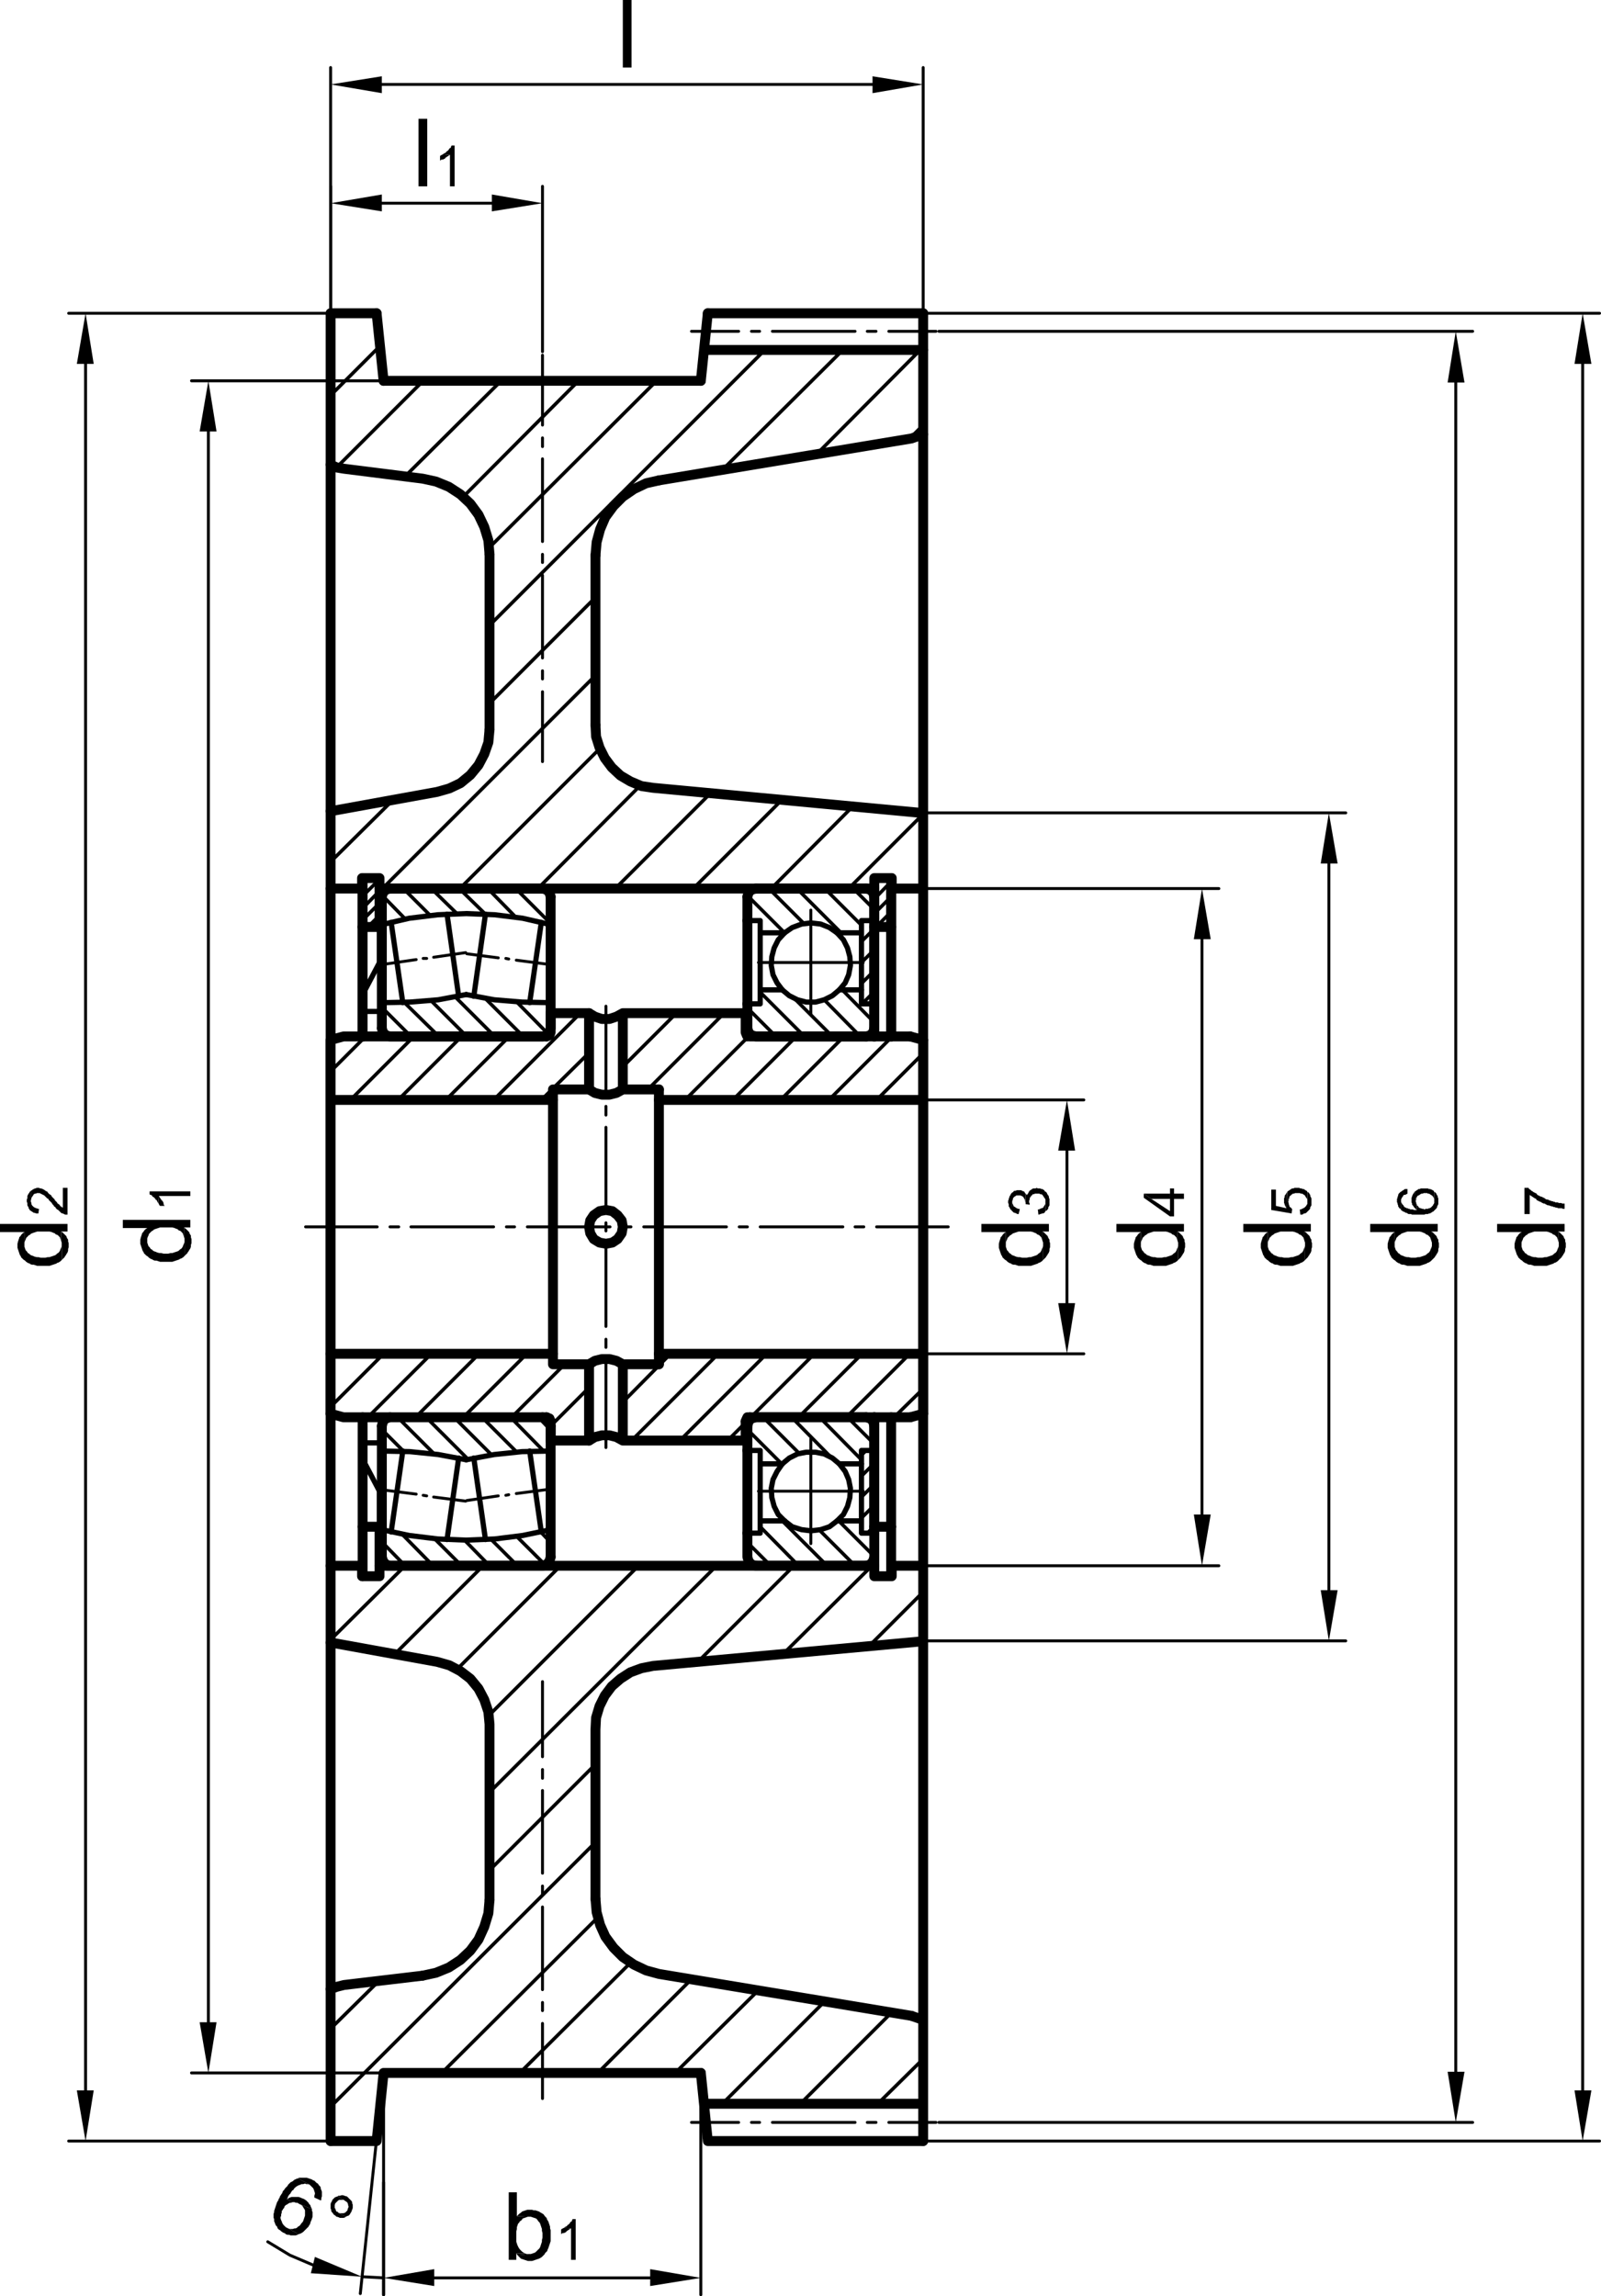 <?xml version="1.0" encoding="UTF-8"?>
<svg xmlns="http://www.w3.org/2000/svg" id="Ebene_1" viewBox="0 0 165.03 236.61">
  <defs>
    <style>.cls-1,.cls-2{fill:#000;stroke-width:0px;}.cls-3,.cls-4,.cls-5,.cls-6,.cls-7{fill:none;stroke:#000;stroke-linejoin:round;}.cls-3,.cls-6{stroke-width:.36px;}.cls-4{stroke-width:.54px;}.cls-4,.cls-5,.cls-6,.cls-7{stroke-linecap:round;}.cls-5{stroke-width:.3px;}.cls-2{fill-rule:evenodd;}.cls-7{stroke-width:1.02px;}</style>
  </defs>
  <path class="cls-7" d="M43.56,203.58l1.38-.3,1.32-.54,1.2-.78,1.02-.96.84-1.14.6-1.32.42-1.38.12-1.38M72.24,213.6h-16.32"></path>
  <path class="cls-5" d="M55.92,181.02v-7.74M55.92,183.24v-.9M55.92,193.02v-8.52M55.92,195.24v-.9M55.92,205.02v-8.52M55.92,207.18v-.84M55.92,216.24v-7.74"></path>
  <path class="cls-7" d="M93.96,207.72l-26.04-4.32M95.16,220.62h-22.2M72.24,213.6l.72,7.02-.72-7.02ZM61.38,195.66l.12,1.38.36,1.32.54,1.2.84,1.14.96.96,1.14.78,1.26.6,1.32.36M50.46,177.66l-.12-1.26-.42-1.26-.6-1.14-.84-1.02-1.02-.78-1.14-.6-1.26-.36M45.06,171.24l-10.92-1.98h-.06M50.46,177.66v18.12M39.54,213.6h16.38M43.56,203.58l-8.1.96-.72.18-.66.24M39.54,213.6l-.72,7.02h-4.74"></path>
  <path class="cls-5" d="M91.62,218.7h4.86M89.4,218.7h.9M79.62,218.7h8.52M77.46,218.7h.84M71.28,218.7h4.86"></path>
  <path class="cls-7" d="M56.76,105.96v-13.56M34.08,220.62V32.28M39.54,39.24l-.72-6.96M72.24,39.24l.72-6.96M95.16,220.62V32.28M94.92,169.14l.24-.06M94.92,169.14l-27.6,2.52-1.2.24-1.14.42-1.02.66-.9.78-.72.96-.54,1.08-.36,1.2-.06,1.2M61.38,178.2v17.46M95.16,208.14l-1.2-.42M72.6,216.78h22.56"></path>
  <line class="cls-4" x1="54.6" y1="103.32" x2="55.8" y2="95.04"></line>
  <line class="cls-7" x1="39.36" y1="105.96" x2="39.36" y2="92.4"></line>
  <path class="cls-4" d="M80.88,96.12l-.66.72-.42.84-.24.9-.06.9.18.96.42.84.54.72M86.52,102l.6-.72.36-.84.18-.96-.06-.9-.24-.9-.42-.84-.66-.72M41.52,103.32l-1.2-8.28M47.28,102.66l-1.2-8.46M48.84,102.66l1.2-8.46"></path>
  <line class="cls-7" x1="90.12" y1="94.86" x2="90.12" y2="103.44"></line>
  <line class="cls-4" x1="88.8" y1="102" x2="88.8" y2="99.18"></line>
  <line class="cls-7" x1="77.04" y1="94.86" x2="77.04" y2="103.44"></line>
  <line class="cls-4" x1="78.36" y1="102" x2="78.36" y2="99.18"></line>
  <path class="cls-7" d="M37.38,95.52v11.28M91.86,90.48v16.32M90.12,106.8v-15.24"></path>
  <line class="cls-4" x1="39.36" y1="106.8" x2="39.36" y2="91.56"></line>
  <path class="cls-7" d="M37.38,106.8v-15.24M91.86,106.8v-15.24"></path>
  <path class="cls-5" d="M90.36,126.42h7.38M88.14,126.42h.9M78.36,126.42h8.52M76.2,126.42h.84M66.36,126.42h8.52M64.2,126.42h.84M54.36,126.42h8.52M52.2,126.42h.84M42.36,126.42h8.52M40.2,126.42h.9M31.5,126.42h7.38"></path>
  <path class="cls-7" d="M39.36,146.94v13.5M34.08,145.68v-19.26M57,140.58v-28.32M56.76,104.4h3.96M57,112.26h3.72M57,140.58h3.72M56.76,148.44h3.96M39.12,161.34h51"></path>
  <line class="cls-4" x1="41.52" y1="149.52" x2="40.32" y2="157.86"></line>
  <line class="cls-7" x1="56.76" y1="146.94" x2="56.76" y2="160.44"></line>
  <path class="cls-4" d="M54.6,149.52l1.2,8.34M48.84,150.24l1.2,8.4M47.28,150.24l-1.2,8.4"></path>
  <line class="cls-7" x1="37.38" y1="162.42" x2="37.38" y2="146.04"></line>
  <line class="cls-4" x1="39.36" y1="146.04" x2="39.36" y2="161.34"></line>
  <path class="cls-7" d="M39.12,161.34v1.08M39.12,162.42h-1.8v-1.08M39.36,160.44l.12.42.3.36.42.12M55.68,161.34h-15.72M39.12,157.32v4.02M34.08,161.34h3.24"></path>
  <line class="cls-4" x1="39.12" y1="161.34" x2="39.36" y2="161.34"></line>
  <polyline class="cls-7" points="55.92 161.34 56.34 161.22 56.64 160.86 56.76 160.44"></polyline>
  <polyline class="cls-4" points="39.36 157.62 42.18 158.22 45.12 158.58 48.06 158.7 51 158.58 53.88 158.22 56.76 157.62"></polyline>
  <path class="cls-7" d="M55.92,146.04h-15.72M56.34,146.04h-20.94l-1.32-.36M34.08,139.5h22.92M37.38,157.32h1.74"></path>
  <polyline class="cls-4" points="48.06 150.42 45.18 149.88 42.24 149.58 39.36 149.52"></polyline>
  <path class="cls-7" d="M56.76,148.44v-1.98M40.2,146.04l-.42.12-.3.3-.12.48"></path>
  <polyline class="cls-4" points="56.76 149.52 53.82 149.58 50.94 149.88 48.06 150.42"></polyline>
  <path class="cls-7" d="M35.4,106.8l-1.32.36M34.08,113.34h22.92M35.4,106.8h20.94M34.08,107.16v19.26M56.76,146.46l-.12-.3-.3-.12M56.76,146.94l-.12-.48-.3-.3-.42-.12"></path>
  <polyline class="cls-4" points="39.36 103.32 42.24 103.26 45.18 103.02 48.06 102.48"></polyline>
  <path class="cls-7" d="M56.34,106.8l.3-.12.12-.3M55.92,106.8l.42-.12.3-.3.12-.42M56.76,104.4v1.98M39.36,105.96l.12.42.3.3.42.12M40.2,106.8h15.72"></path>
  <polyline class="cls-4" points="48.06 102.48 50.94 103.02 53.82 103.26 56.76 103.32"></polyline>
  <path class="cls-5" d="M62.46,140.16v9M62.46,138v.84M62.46,128.16v8.52M62.46,126v.84M62.46,116.16v8.52M62.46,114v.9M62.46,103.68v9"></path>
  <path class="cls-7" d="M95.16,145.68v-19.26M67.92,112.26v28.32"></path>
  <path class="cls-4" d="M78.36,150.84v2.82M80.64,150.84l-.54.78-.42.84-.18.9.06.96.24.9.42.84.66.66"></path>
  <line class="cls-7" x1="77.04" y1="157.98" x2="77.04" y2="149.46"></line>
  <line class="cls-4" x1="88.8" y1="150.84" x2="88.8" y2="153.66"></line>
  <line class="cls-7" x1="90.12" y1="157.98" x2="90.12" y2="149.46"></line>
  <polyline class="cls-4" points="86.28 156.72 86.94 156.06 87.36 155.22 87.6 154.32 87.66 153.36 87.48 152.46 87.12 151.62 86.52 150.84"></polyline>
  <path class="cls-7" d="M77.94,161.34h11.34M91.86,157.32v-11.28M90.12,146.04v11.28"></path>
  <line class="cls-4" x1="80.88" y1="156.72" x2="78.36" y2="156.72"></line>
  <polyline class="cls-7" points="77.04 157.98 77.04 160.44 77.16 160.86 77.46 161.22 77.94 161.34"></polyline>
  <path class="cls-4" d="M77.04,157.98h1.32v-1.26M78.36,156.72v-3.06"></path>
  <path class="cls-7" d="M91.92,161.34h3.24M91.92,161.34v1.08h-.06M90.12,161.34v1.08h1.74M89.28,161.34l.42-.12.3-.36.12-.42M90.12,157.32v4.02M91.86,162.42v-5.1M90.12,160.44v-2.46"></path>
  <path class="cls-4" d="M88.8,157.98v-1.26h-2.52M80.88,156.72l.78.6.96.3.96.12,1.02-.12.9-.3.78-.6M88.8,156.72v-3.06M90.12,157.98h-1.32"></path>
  <path class="cls-7" d="M77.94,146.04h11.34M91.86,157.32h-1.74"></path>
  <line class="cls-4" x1="80.64" y1="150.84" x2="78.36" y2="150.84"></line>
  <path class="cls-7" d="M76.86,148.44v-1.98M77.04,149.46v-2.52M64.2,148.44l-.66-.36-.72-.18h-.78l-.72.18-.6.36M64.2,140.58v7.86h12.66M60.72,148.44v-7.86M67.92,139.5h27.24M77.28,146.04h16.56"></path>
  <polyline class="cls-4" points="77.04 149.46 78.36 149.46 78.36 150.84"></polyline>
  <path class="cls-7" d="M90.12,146.94l-.12-.48-.3-.3-.42-.12M64.2,140.58h3.72M64.2,140.58l-.66-.36-.72-.18h-.78l-.72.18-.6.36M77.28,146.04l-.3.12-.12.3M77.94,146.04l-.48.12-.3.3-.12.48M77.04,146.04v.9"></path>
  <path class="cls-4" d="M88.8,149.46v1.38h-2.28M86.52,150.84l-.72-.6-.84-.42-.9-.18h-.96l-.9.18-.84.42-.72.6M90.12,149.46h-1.32"></path>
  <path class="cls-7" d="M77.94,106.8h11.34M64.2,126.42l-.12-.66-.42-.54-.54-.42-.66-.12-.66.12-.6.42-.36.54-.12.66.12.66.36.6.6.36.66.12.66-.12.54-.36.42-.6.12-.66ZM95.16,107.16v19.26M93.84,146.04l1.32-.36M90.12,149.46v-3.42"></path>
  <line class="cls-4" x1="80.64" y1="102" x2="78.36" y2="102"></line>
  <path class="cls-7" d="M76.86,106.38l.12.3.3.12M77.04,106.8v-.84M77.04,105.96l.12.42.3.3.48.12M76.86,104.4v1.98M77.04,103.44v2.52M60.72,104.4l.6.36.72.24h.78l.72-.24.66-.36M64.2,104.4h12.66M60.72,104.4v7.86l.6.36.72.18h.78l.72-.18.66-.36h3.72M64.2,104.4v7.86M77.28,106.8h16.56M67.92,113.34h27.24"></path>
  <polyline class="cls-4" points="78.36 102 78.36 103.44 77.04 103.44"></polyline>
  <polyline class="cls-7" points="89.28 106.8 89.7 106.68 90 106.38 90.12 105.96"></polyline>
  <path class="cls-4" d="M88.8,103.44v-1.44h-2.28M80.64,102l.72.6.84.42.9.24h.96l.9-.24.84-.42.72-.6M90.12,103.44h-1.32"></path>
  <path class="cls-7" d="M50.46,75.18v-18.06M72.24,39.24h-16.32M39.12,91.56h51M93.84,106.8l1.32.36M90.12,103.44v3.36"></path>
  <path class="cls-5" d="M55.92,71.28v7.2M55.92,69.12v.84M55.92,59.28v8.52M55.92,57.12v.84M55.92,47.28v8.52M55.92,45.12v.9M55.92,36.6v7.2"></path>
  <path class="cls-7" d="M39.12,95.52v-3.96M37.38,90.48v5.04M40.2,91.56l-.42.12-.3.3-.12.42M56.76,92.4l-.12-.42-.3-.3-.42-.12M34.08,91.56h3.24"></path>
  <polyline class="cls-4" points="56.76 95.28 53.88 94.62 51 94.26 48.06 94.14 45.12 94.26 42.18 94.62 39.36 95.28"></polyline>
  <path class="cls-7" d="M37.32,91.56v-1.08h.06M39.12,91.56v-1.08h-1.74M40.2,91.56h15.72M37.38,95.52h1.74"></path>
  <line class="cls-4" x1="39.12" y1="91.56" x2="39.36" y2="91.56"></line>
  <path class="cls-7" d="M77.94,91.56h11.34M61.38,74.7v-17.46M39.54,39.24h16.38M34.08,47.88l.66.3.72.12M50.46,57.12l-.12-1.44-.42-1.38-.6-1.26-.84-1.14-1.02-.96-1.2-.78-1.32-.54-1.38-.3-8.1-1.02M45.06,81.6l1.26-.36,1.14-.54,1.02-.84.84-1.02.6-1.14.42-1.2.12-1.32M45.06,81.6l-10.92,1.98h-.06M37.32,91.56h.06"></path>
  <line class="cls-4" x1="80.88" y1="96.12" x2="78.36" y2="96.12"></line>
  <polyline class="cls-7" points="77.94 91.56 77.46 91.68 77.16 91.98 77.04 92.4"></polyline>
  <polyline class="cls-4" points="78.36 99.18 78.36 94.86 77.04 94.86"></polyline>
  <path class="cls-7" d="M90.12,92.4l-.12-.42-.3-.3-.42-.12M77.04,92.4v2.46"></path>
  <path class="cls-4" d="M88.8,94.86v1.26h-2.52M86.28,96.12l-.78-.54-.9-.36-1.02-.12-.96.12-.96.36-.78.54M88.8,96.12v3.06M90.12,94.86h-1.32"></path>
  <path class="cls-7" d="M67.92,49.5l-1.32.3-1.26.6-1.14.78-.96.96-.84,1.14-.54,1.26-.36,1.32-.12,1.38M95.16,83.76h-.24M61.38,74.7l.06,1.2.36,1.14.54,1.08.72.96.9.84,1.02.6,1.14.48,1.2.18M94.92,83.76l-27.6-2.58M95.16,91.56h-3.3M90.12,91.56v-1.08M90.12,90.48h1.8v1.08M91.86,95.52h-1.74M90.12,92.4v2.46"></path>
  <path class="cls-5" d="M91.62,34.14h4.86M89.4,34.14h.9M79.62,34.14h8.52M77.46,34.14h.84M71.28,34.14h4.86"></path>
  <path class="cls-7" d="M95.16,32.28h-22.2M34.08,32.28h4.74M93.96,45.18l1.2-.42M72.6,36.06h22.56M93.96,45.18l-26.04,4.32"></path>
  <path class="cls-6" d="M90.3,95.52l1.56-1.56M90.12,94.14l1.74-1.74M90.12,92.64l1.74-1.8M90.12,91.08l.6-.6M37.92,95.52l1.2-1.2M37.38,94.8l1.74-1.74M37.38,93.6l1.74-1.8M37.38,92.34l1.74-1.74M37.38,91.08l.66-.6M90.12,160.38l-3.66-3.66M88.14,161.34l-3.66-3.66M85.26,161.34l-4.62-4.62M82.32,161.34l-3.96-4.02M79.44,161.34l-2.4-2.4M90.12,148.8l-2.76-2.76M88.8,150.42l-4.32-4.38M85.68,150.18l-4.08-4.14M82.38,149.76l-3.72-3.72M80.58,150.84l-3.54-3.54M56.76,158.94l-1.02-1.08M56.22,161.28l-2.94-2.94M53.34,161.34l-2.7-2.7M50.46,161.34l-2.58-2.64M47.58,161.34l-2.76-2.76M44.64,161.34l-3.18-3.24M41.76,161.34l-2.4-2.46M56.76,147.36l-1.26-1.32M56.04,149.52l-3.42-3.48M53.28,149.64l-3.6-3.6M50.64,149.88l-3.84-3.84M48.24,150.36l-4.32-4.32M44.76,149.82l-3.78-3.78M41.58,149.52l-2.22-2.22M90.12,105.36l-3.3-3.36M88.68,106.8l-3.72-3.78M85.8,106.8l-3.9-3.9M82.92,106.8l-4.56-4.56M79.98,106.8l-2.94-2.94M90.12,93.72l-2.16-2.16M88.8,95.34l-3.78-3.78M86.7,96.12l-4.56-4.56M82.86,95.16l-3.6-3.6M80.88,96.12l-3.84-3.84M56.76,103.86l-.54-.54M56.52,106.56l-3.24-3.3M53.94,106.8l-3.96-3.96M51,106.8l-4.08-4.08M48.12,106.8l-3.72-3.72M45.24,106.8l-3.54-3.48M42.36,106.8l-3-3M56.76,92.28l-.72-.72M56.76,95.16l-3.6-3.6M53.22,94.56l-2.94-3M50.04,94.2l-2.7-2.64M47.1,94.14l-2.64-2.58M44.34,94.32l-2.76-2.76M41.82,94.74l-2.46-2.52M39.42,95.22l-.06-.12M90.48,216.78l4.68-4.62M82.5,216.78l9.42-9.42M74.46,216.78l10.56-10.56M69.6,213.6l8.58-8.52M61.62,213.6l9.66-9.66M53.58,213.6l11.4-11.34M45.54,213.6l16.08-16.02M89.58,169.62l5.58-5.58M38.58,220.62l.24-.24M80.76,170.4l9.12-9.06M34.08,217.08l27.3-27.24M50.46,192.72l10.92-10.92M71.94,171.24l9.9-9.9M34.08,209.04l4.98-4.92M50.46,184.68l23.4-23.34M50.4,176.76l15.42-15.42M47.16,171.96l10.62-10.62M40.68,170.46l9.12-9.12M34.08,168.96l7.68-7.62M87.48,91.56l7.68-7.68M79.5,91.56l8.4-8.46M71.46,91.56l9.12-9.12M63.42,91.56l9.84-9.84M55.44,91.56l10.56-10.62M93.78,45.18l1.38-1.38M47.4,91.56l14.4-14.4M84.18,46.8l10.68-10.74M39.42,91.56l21.96-21.96M50.46,72.48l10.92-10.92M74.52,48.36l12.36-12.3M34.08,88.8l6.42-6.36M50.46,64.44l28.38-28.38M50.4,56.46l17.28-17.22M47.76,51.18l11.88-11.94M41.76,49.08l9.9-9.84M34.68,48.18l8.94-8.94M34.08,40.74l5.1-5.1M34.08,32.7l.48-.42"></path>
  <line class="cls-3" x1="91.74" y1="95.52" x2="92.04" y2="95.52"></line>
  <path class="cls-6" d="M90.36,113.34l4.8-4.8M85.44,113.34l6.54-6.54M80.46,113.34l6.54-6.54M75.54,113.34l6.54-6.54M70.62,113.34l6.54-6.54M66.78,112.26l7.86-7.86M64.2,109.92l5.52-5.52M64.2,105l.54-.6M55.8,113.34l4.92-4.86M50.88,113.34l8.94-8.94M45.96,113.34l6.54-6.54M41.04,113.34l6.54-6.54M36.12,113.34l6.54-6.54M34.08,110.4l3.6-3.6M60.18,148.44l.54-.48M56.76,146.94l3.96-3.96M52.74,146.04l5.46-5.46M47.76,146.04l6.54-6.54M42.84,146.04l6.54-6.54M37.92,146.04l6.54-6.54M34.08,144.96l5.46-5.46M92.16,146.04l3-2.94M87.24,146.04l6.54-6.54M82.32,146.04l6.54-6.54M77.4,146.04l6.54-6.54M75,148.44l1.86-1.86M70.08,148.44l8.94-8.94M65.1,148.44l8.94-8.94M64.2,144.48l4.92-4.98"></path>
  <path class="cls-5" d="M8.82,215.4V37.5M33.78,32.28H7.08M33.78,220.62H7.08"></path>
  <polyline class="cls-2" points="7.92 215.4 9.66 215.4 8.82 220.62"></polyline>
  <polyline class="cls-2" points="7.92 37.5 9.66 37.5 8.82 32.28"></polyline>
  <polyline class="cls-2" points="6.3 127.86 6.36 128.04 6.36 129.84 6.66 129.54 6.72 129.42 6.78 129.36 6.84 129.24 6.96 129.06 7.02 128.88 7.02 128.7 7.08 128.52 7.08 128.1 7.02 127.92 7.02 127.74 6.9 127.56 6.84 127.38 6.48 127.02 6.3 126.9"></polyline>
  <polyline class="cls-2" points="1.8 128.34 1.8 128.58 1.92 128.94 1.98 129.12 2.04 129.3 2.16 129.48 2.16 129.54 2.28 129.66 2.4 129.78 2.58 129.9 2.7 130.02 2.88 130.14 3.06 130.2 3.12 130.26 3.3 130.32 3.48 130.32 3.66 130.38 3.84 130.44 5.1 130.44 5.28 130.38 5.46 130.32 5.82 130.2 5.88 130.14 6.06 130.08 6.24 129.96 6.36 129.84 6.36 128.22 6.36 128.4 6.3 128.58 6.24 128.7 6.18 128.88 6.06 129.06 5.88 129.18 5.76 129.3 5.64 129.36 5.46 129.42 5.1 129.54 4.92 129.54 4.68 129.6 4.2 129.6 3.96 129.54 3.78 129.54 3.54 129.48 3.42 129.42 3.24 129.36 3.12 129.3 3 129.18 2.88 129.12 2.76 128.94 2.64 128.82 2.58 128.64 2.52 128.46 2.52 126.96 2.34 127.08 2.22 127.2 2.1 127.38 1.98 127.5 1.98 127.56 1.92 127.74 1.86 127.92 1.8 128.16"></polyline>
  <polyline class="cls-2" points="0 126.12 0 126.96 2.52 126.96 2.52 128.28 2.52 128.04 2.58 127.86 2.64 127.74 2.7 127.56 2.82 127.44 3 127.26 3.06 127.26 3.18 127.14 3.3 127.08 3.48 127.02 3.66 126.96 3.84 126.9 5.1 126.9 5.34 126.96 5.46 127.02 5.64 127.08 5.76 127.2 5.94 127.26 6.06 127.38 6.18 127.5 6.24 127.68 6.3 127.86 6.3 126.9 6.96 126.9 6.96 126.12"></polyline>
  <polyline class="cls-2" points="3.18 122.7 3.18 123.72 3.18 123.66 3.24 123.54 3.24 123.42 3.3 123.36 3.36 123.24 3.42 123.18 3.48 123.06 3.6 123 3.72 123 3.78 122.94 4.08 122.94 4.2 123 4.32 123.06 4.44 123.12 4.56 123.18 4.62 123.24 4.74 123.36 4.8 123.42 4.86 123.48 4.98 123.54 5.04 123.66 5.16 123.78 5.22 123.84 5.34 123.96 5.4 124.08 5.52 124.2 5.58 124.32 5.7 124.38 5.76 124.5 5.88 124.62 6 124.68 6.06 124.74 6.12 124.8 6.18 124.86 6.3 124.98 6.42 125.04 6.48 125.04 6.6 125.1 6.72 125.16 6.96 125.16 6.96 122.4 6.48 122.4 6.48 124.44 6.36 124.38 6.3 124.32 6.18 124.26 6.18 124.2 6.12 124.14 6.06 124.08 5.94 124.02 5.88 123.9 5.76 123.78 5.64 123.66 5.64 123.6 5.52 123.48 5.46 123.42 5.34 123.3 5.28 123.18 5.22 123.12 5.1 123.06 4.98 122.94 4.92 122.88 4.92 122.82 4.8 122.76 4.68 122.7 4.62 122.64 4.5 122.58 4.44 122.52 4.38 122.52 4.26 122.46 4.14 122.46 4.02 122.4 3.78 122.4 3.66 122.46 3.6 122.46 3.48 122.52 3.36 122.58 3.3 122.64"></polyline>
  <polyline class="cls-2" points="2.76 123.72 2.76 123.84 2.82 123.96 2.82 124.2 2.88 124.32 2.94 124.38 2.94 124.5 3 124.56 3.06 124.68 3.12 124.74 3.24 124.8 3.3 124.86 3.42 124.92 3.48 124.98 3.6 124.98 3.72 125.04 3.96 125.04 4.02 124.56 3.9 124.56 3.78 124.5 3.72 124.5 3.6 124.44 3.48 124.38 3.42 124.32 3.36 124.26 3.3 124.2 3.24 124.08 3.24 123.96 3.18 123.84 3.18 122.7 3.12 122.76 3.06 122.82 3 122.94 2.94 123 2.88 123.12 2.82 123.24 2.82 123.48 2.76 123.6"></polyline>
  <path class="cls-5" d="M21.48,208.38V44.46M39.18,39.24h-19.44M39.18,213.6h-19.44"></path>
  <polyline class="cls-2" points="20.58 208.38 22.32 208.38 21.48 213.6"></polyline>
  <polyline class="cls-2" points="20.58 44.46 22.32 44.46 21.48 39.24"></polyline>
  <polyline class="cls-2" points="18.96 127.44 19.02 127.62 19.02 129.42 19.14 129.3 19.32 129.12 19.38 129 19.44 128.94 19.5 128.82 19.62 128.64 19.68 128.46 19.68 128.28 19.74 128.1 19.74 127.68 19.68 127.5 19.68 127.32 19.56 127.14 19.5 126.96 19.26 126.72 19.14 126.6 18.96 126.48"></polyline>
  <polyline class="cls-2" points="14.46 127.92 14.46 128.16 14.52 128.34 14.64 128.7 14.7 128.88 14.82 129.06 14.82 129.12 15.06 129.36 15.24 129.48 15.36 129.6 15.54 129.72 15.72 129.78 15.78 129.84 15.96 129.9 16.14 129.9 16.32 129.96 16.5 130.02 17.76 130.02 17.94 129.96 18.12 129.9 18.3 129.84 18.48 129.78 18.54 129.72 18.72 129.66 18.9 129.54 19.02 129.42 19.02 127.8 19.02 127.98 18.96 128.16 18.9 128.28 18.84 128.46 18.72 128.64 18.54 128.76 18.42 128.88 18.3 128.94 18.12 129 17.94 129.06 17.76 129.12 17.58 129.12 17.34 129.18 16.86 129.18 16.62 129.12 16.44 129.12 16.2 129.06 16.08 129 15.9 128.94 15.78 128.88 15.66 128.76 15.54 128.7 15.42 128.52 15.3 128.4 15.24 128.22 15.18 128.04 15.18 126.54 15 126.66 14.88 126.78 14.76 126.96 14.64 127.08 14.64 127.14 14.52 127.5 14.46 127.74"></polyline>
  <polyline class="cls-2" points="12.66 125.7 12.66 126.54 15.18 126.54 15.18 127.86 15.18 127.62 15.24 127.44 15.3 127.32 15.36 127.14 15.48 127.02 15.66 126.84 15.72 126.84 15.84 126.72 15.96 126.66 16.14 126.6 16.32 126.54 16.5 126.48 17.76 126.48 18 126.54 18.12 126.6 18.3 126.66 18.42 126.78 18.6 126.84 18.72 126.96 18.84 127.08 18.96 127.44 18.96 126.48 19.62 126.48 19.62 125.7"></polyline>
  <polyline class="cls-2" points="16.32 123.96 16.44 124.2 16.5 124.26 16.98 124.26 16.92 124.2 16.86 124.08 16.86 123.96 16.8 123.84 16.74 123.72 16.68 123.72 16.62 123.6 16.56 123.54 16.5 123.42 16.44 123.36 16.38 123.24"></polyline>
  <polyline class="cls-2" points="15.42 122.76 15.42 123.06 15.48 123.12 15.54 123.12 15.66 123.18 15.72 123.3 15.84 123.36 15.9 123.42 16.02 123.54 16.02 123.6 16.14 123.66 16.26 123.9 16.32 123.96 16.38 123.24 19.62 123.24 19.62 122.76"></polyline>
  <path class="cls-5" d="M163.14,215.4V37.5M95.52,32.28h69.36M95.52,220.62h69.36"></path>
  <polyline class="cls-2" points="162.3 215.4 164.04 215.4 163.14 220.62"></polyline>
  <polyline class="cls-2" points="162.3 37.5 164.04 37.5 163.14 32.28"></polyline>
  <polyline class="cls-2" points="160.62 127.86 160.68 128.04 160.68 129.84 160.8 129.72 160.98 129.54 161.04 129.42 161.1 129.36 161.16 129.24 161.28 129.06 161.34 128.88 161.34 128.7 161.4 128.52 161.4 128.1 161.34 127.92 161.34 127.74 161.22 127.56 161.16 127.38 161.04 127.26 160.92 127.14 160.8 127.02 160.62 126.9"></polyline>
  <polyline class="cls-2" points="156.12 128.34 156.12 128.58 156.36 129.3 156.48 129.48 156.48 129.54 156.6 129.66 156.72 129.78 156.9 129.9 157.02 130.02 157.2 130.14 157.38 130.2 157.44 130.26 157.62 130.32 157.8 130.32 157.98 130.38 158.16 130.44 159.42 130.44 159.6 130.38 159.78 130.32 159.96 130.26 160.14 130.2 160.2 130.14 160.38 130.08 160.56 129.96 160.68 129.84 160.68 128.22 160.68 128.4 160.62 128.58 160.56 128.7 160.5 128.88 160.38 129.06 160.2 129.18 160.08 129.3 159.96 129.36 159.78 129.42 159.6 129.48 159.42 129.54 159.24 129.54 159 129.6 158.52 129.6 158.28 129.54 158.1 129.54 157.86 129.48 157.74 129.42 157.56 129.36 157.44 129.3 157.32 129.18 157.2 129.12 157.08 128.94 156.96 128.82 156.9 128.64 156.84 128.46 156.84 126.96 156.66 127.08 156.54 127.2 156.42 127.38 156.3 127.5 156.3 127.56 156.18 127.92 156.12 128.16"></polyline>
  <polyline class="cls-2" points="154.32 126.12 154.32 126.96 156.84 126.96 156.84 128.28 156.84 128.04 156.9 127.86 156.96 127.74 157.02 127.56 157.14 127.44 157.32 127.26 157.38 127.26 157.5 127.14 157.62 127.08 157.8 127.02 157.98 126.96 158.16 126.9 159.42 126.9 159.66 126.96 159.78 127.02 159.96 127.08 160.08 127.2 160.26 127.26 160.38 127.38 160.5 127.5 160.56 127.68 160.62 127.86 160.62 126.9 161.28 126.9 161.28 126.12"></polyline>
  <polyline class="cls-2" points="157.14 122.4 157.14 125.1 157.68 125.1 157.68 123.06 157.68 123.12 157.74 123.18 157.86 123.24 157.92 123.3 158.04 123.36 158.1 123.42 158.22 123.48 158.34 123.54 158.4 123.66 158.76 123.84 158.82 123.84 158.88 123.9 159.12 124.02 159.24 124.02 159.3 124.08 159.54 124.2 159.66 124.2 159.78 124.26 159.84 124.26 159.96 124.32 160.08 124.32 160.14 124.38 160.26 124.38 160.38 124.44 160.5 124.44 160.62 124.5 160.98 124.5 161.1 124.56 161.28 124.56 161.28 124.02 161.04 124.02 160.92 123.96 160.68 123.96 160.56 123.9 160.32 123.9 160.26 123.84 160.14 123.84 160.08 123.78 159.96 123.78 159.84 123.72 159.78 123.72 159.66 123.66 159.54 123.6 159.42 123.6 159.3 123.54 159.24 123.48 159.12 123.42 158.88 123.3 158.82 123.3 158.58 123.18 158.46 123.12 158.4 123 158.28 122.94 158.16 122.88 158.04 122.82 157.98 122.76 157.86 122.7 157.74 122.58 157.62 122.52 157.56 122.4"></polyline>
  <path class="cls-5" d="M150.06,213.48V39.42M96.78,34.14h55.02M96.78,218.7h55.02"></path>
  <polyline class="cls-2" points="149.22 213.48 150.96 213.48 150.06 218.7"></polyline>
  <polyline class="cls-2" points="149.22 39.42 150.96 39.42 150.06 34.14"></polyline>
  <polyline class="cls-2" points="147.54 127.86 147.6 128.04 147.6 129.84 147.72 129.72 147.9 129.54 147.96 129.42 148.02 129.36 148.08 129.24 148.2 129.06 148.26 128.88 148.26 128.7 148.32 128.52 148.32 128.1 148.26 127.92 148.26 127.74 148.14 127.56 148.08 127.38 147.96 127.26 147.84 127.14 147.72 127.02 147.54 126.9"></polyline>
  <polyline class="cls-2" points="143.04 128.34 143.04 128.58 143.16 128.94 143.22 129.12 143.28 129.3 143.4 129.48 143.4 129.54 143.52 129.66 143.64 129.78 143.82 129.9 143.94 130.02 144.12 130.14 144.3 130.2 144.36 130.26 144.54 130.32 144.72 130.32 144.9 130.38 145.08 130.44 146.34 130.44 146.52 130.38 146.7 130.32 146.88 130.26 147.06 130.2 147.12 130.14 147.3 130.08 147.48 129.96 147.6 129.84 147.6 128.22 147.6 128.4 147.54 128.58 147.48 128.7 147.42 128.88 147.3 129.06 147.12 129.18 147 129.3 146.88 129.36 146.7 129.42 146.52 129.48 146.34 129.54 146.16 129.54 145.92 129.6 145.44 129.6 145.2 129.54 145.02 129.54 144.78 129.48 144.66 129.42 144.48 129.36 144.36 129.3 144.24 129.18 144.12 129.12 144 128.94 143.88 128.82 143.82 128.64 143.76 128.46 143.76 126.96 143.58 127.08 143.46 127.2 143.34 127.38 143.22 127.5 143.22 127.56 143.16 127.74 143.1 127.92 143.04 128.16"></polyline>
  <polyline class="cls-2" points="141.24 126.12 141.24 126.96 143.76 126.96 143.76 128.28 143.76 128.04 143.82 127.86 143.88 127.74 143.94 127.56 144.06 127.44 144.24 127.26 144.3 127.26 144.42 127.14 144.54 127.08 144.72 127.02 144.9 126.96 145.08 126.9 146.34 126.9 146.58 126.96 146.7 127.02 146.88 127.08 147 127.2 147.18 127.26 147.3 127.38 147.42 127.5 147.54 127.86 147.54 126.9 148.2 126.9 148.2 126.12"></polyline>
  <polyline class="cls-2" points="145.86 122.76 145.92 123.78 145.98 123.66 145.98 123.48 146.1 123.24 146.22 123.18 146.34 123.12 146.4 123.06 146.52 123 146.64 123 146.76 122.94 147.12 122.94 147.18 123 147.3 123 147.42 123.06 147.48 123.12 147.6 123.18 147.66 123.24 147.72 123.3 147.78 123.42 147.84 123.54 147.84 123.72 147.84 122.82 147.78 122.7 147.66 122.64 147.6 122.58 147.54 122.58 147.42 122.52 147.3 122.52 147.18 122.46 146.46 122.46 146.34 122.52 146.22 122.52 146.16 122.58 146.04 122.64 145.98 122.7"></polyline>
  <polyline class="cls-2" points="145.5 123.66 145.5 123.9 145.56 124.02 145.56 124.14 145.62 124.2 145.68 124.26 145.74 124.38 145.98 124.62 146.04 124.68 146.04 124.08 145.98 124.02 145.98 123.9 145.92 123.78 145.86 122.76 145.8 122.82 145.74 122.94 145.68 123 145.62 123.12 145.56 123.24 145.56 123.3 145.5 123.42 145.5 123.54"></polyline>
  <polyline class="cls-2" points="144.42 124.68 144.48 124.74 144.6 124.8 144.66 124.86 144.72 124.86 144.84 124.92 144.9 124.98 145.02 124.98 145.08 125.04 145.2 125.1 145.44 125.1 145.56 125.16 146.82 125.16 146.94 125.1 147.18 125.1 147.3 125.04 147.42 125.04 147.48 124.98 147.6 124.92 147.66 124.86 147.72 124.86 147.84 124.74 147.9 124.68 148.02 124.56 148.08 124.5 148.14 124.38 148.14 124.32 148.2 124.2 148.26 124.08 148.26 123.48 148.2 123.36 148.2 123.24 148.14 123.18 148.08 123.06 148.02 122.94 147.96 122.88 147.84 122.82 147.84 123.96 147.78 124.08 147.72 124.14 147.72 124.2 147.48 124.44 147.36 124.5 147.3 124.5 147.18 124.56 146.94 124.56 146.88 124.62 146.82 124.62 146.7 124.56 146.58 124.56 146.46 124.5 146.4 124.5 146.28 124.44 146.22 124.38 146.16 124.26 146.04 124.2 146.04 124.68 145.74 124.68 145.62 124.62 145.38 124.62 145.26 124.56 145.2 124.56 145.08 124.5 145.02 124.5 144.9 124.44 144.78 124.38 144.72 124.32 144.66 124.2 144.54 124.08 144.48 123.96 144.42 123.84 144.42 123.72"></polyline>
  <polyline class="cls-2" points="144 123.66 144 123.9 144.06 123.96 144.06 124.08 144.12 124.2 144.12 124.32 144.18 124.38 144.24 124.5 144.36 124.56 144.42 124.68 144.42 123.6 144.48 123.48 144.54 123.36 144.6 123.3 144.66 123.18 144.72 123.12 144.84 123.12 144.96 123.06 145.08 123 145.08 122.52 144.84 122.52 144.72 122.58 144.66 122.64 144.54 122.7 144.48 122.76 144.36 122.82 144.18 123 144.12 123.12 144.12 123.24 144.06 123.3 144.06 123.42 144 123.54"></polyline>
  <path class="cls-5" d="M136.98,163.86v-74.88M95.52,83.76h43.2M95.52,169.08h43.2"></path>
  <polyline class="cls-2" points="136.14 163.86 137.88 163.86 136.98 169.08"></polyline>
  <polyline class="cls-2" points="136.14 88.98 137.88 88.98 136.98 83.76"></polyline>
  <polyline class="cls-2" points="134.46 127.86 134.52 128.04 134.52 129.84 134.64 129.72 134.82 129.54 134.88 129.42 134.94 129.36 135 129.24 135.12 129.06 135.18 128.88 135.18 128.7 135.24 128.52 135.24 128.1 135.18 127.92 135.18 127.74 135.06 127.56 135 127.38 134.88 127.26 134.76 127.14 134.64 127.02 134.46 126.9"></polyline>
  <polyline class="cls-2" points="129.96 128.34 129.96 128.58 130.2 129.3 130.32 129.48 130.32 129.54 130.44 129.66 130.56 129.78 130.74 129.9 130.86 130.02 131.04 130.14 131.22 130.2 131.28 130.26 131.46 130.32 131.64 130.32 131.82 130.38 132 130.44 133.26 130.44 133.44 130.38 133.62 130.32 133.8 130.26 133.98 130.2 134.04 130.14 134.22 130.08 134.4 129.96 134.52 129.84 134.52 128.22 134.52 128.4 134.46 128.58 134.4 128.7 134.34 128.88 134.22 129.06 134.04 129.18 133.92 129.3 133.8 129.36 133.62 129.42 133.44 129.48 133.26 129.54 133.08 129.54 132.84 129.6 132.36 129.6 132.12 129.54 131.94 129.54 131.7 129.48 131.58 129.42 131.4 129.36 131.28 129.3 131.16 129.18 131.04 129.12 130.92 128.94 130.8 128.82 130.74 128.64 130.68 128.46 130.68 126.96 130.5 127.08 130.38 127.2 130.26 127.38 130.14 127.5 130.14 127.56 130.02 127.92 129.96 128.16"></polyline>
  <polyline class="cls-2" points="128.16 126.12 128.16 126.96 130.68 126.96 130.68 128.28 130.68 128.04 130.74 127.86 130.8 127.74 130.86 127.56 130.98 127.44 131.16 127.26 131.22 127.26 131.34 127.14 131.46 127.08 131.64 127.02 131.82 126.96 132 126.9 133.26 126.9 133.5 126.96 133.62 127.02 133.8 127.08 133.92 127.2 134.1 127.26 134.22 127.38 134.34 127.5 134.4 127.68 134.46 127.86 134.46 126.9 135.12 126.9 135.12 126.12"></polyline>
  <polyline class="cls-2" points="133.98 124.62 134.04 125.16 134.22 125.16 134.34 125.1 134.4 125.04 134.52 125.04 134.64 124.98 134.82 124.8 134.88 124.74 134.94 124.68 135 124.62 135.06 124.5 135.06 124.38 135.12 124.32 135.18 124.2 135.18 123.48 135.12 123.36 135.06 123.24 135.06 123.12 135 123.06 134.94 122.94 134.88 122.88 134.76 122.82 134.76 124.08 134.7 124.14 134.64 124.26 134.46 124.44 134.34 124.5 134.22 124.56 134.1 124.62"></polyline>
  <polyline class="cls-2" points="132.72 122.76 132.78 123.84 132.84 123.78 132.84 123.54 132.9 123.48 132.9 123.36 132.96 123.24 133.08 123.18 133.08 123.12 133.2 123.06 133.26 123 133.38 123 133.5 122.94 133.98 122.94 134.1 123 134.22 123 134.34 123.06 134.4 123.12 134.52 123.18 134.52 123.24 134.58 123.3 134.64 123.42 134.7 123.48 134.76 123.6 134.76 123.84 134.76 122.82 134.7 122.7 134.64 122.7 134.58 122.64 134.46 122.58 134.4 122.52 134.28 122.52 134.16 122.46 134.04 122.46 133.92 122.4 133.44 122.4 133.32 122.46 133.2 122.46 133.08 122.52 133.02 122.58 132.9 122.64 132.84 122.7"></polyline>
  <polyline class="cls-2" points="132.36 123.72 132.36 123.96 132.42 124.08 132.42 124.14 132.48 124.26 132.6 124.5 132.66 122.88 132.6 122.94 132.54 123.06 132.48 123.12 132.42 123.24 132.42 123.36 132.36 123.48 132.36 123.6"></polyline>
  <polyline class="cls-2" points="131.04 122.58 131.04 124.68 133.14 125.04 133.2 124.56 133.14 124.56 133.08 124.44 132.96 124.38 132.9 124.26 132.9 124.2 132.84 124.08 132.84 123.96 132.78 123.84 132.72 122.76 132.66 122.88 132.6 124.5 131.52 124.26 131.52 122.58"></polyline>
  <path class="cls-5" d="M123.9,156.06v-59.28M95.52,91.56h30.12M95.52,161.34h30.12"></path>
  <polyline class="cls-2" points="123.06 156.06 124.8 156.06 123.9 161.34"></polyline>
  <polyline class="cls-2" points="123.06 96.78 124.8 96.78 123.9 91.56"></polyline>
  <polyline class="cls-2" points="121.38 127.86 121.44 128.04 121.44 129.84 121.56 129.72 121.74 129.54 121.8 129.42 121.86 129.36 121.92 129.24 122.04 129.06 122.1 128.88 122.1 128.7 122.16 128.52 122.16 128.1 122.1 127.92 122.1 127.74 121.98 127.56 121.92 127.38 121.68 127.14 121.56 127.02 121.38 126.9"></polyline>
  <polyline class="cls-2" points="116.88 128.34 116.88 128.58 116.94 128.76 117.12 129.3 117.24 129.48 117.24 129.54 117.36 129.66 117.48 129.78 117.66 129.9 117.78 130.02 117.96 130.14 118.14 130.2 118.2 130.26 118.38 130.32 118.56 130.32 118.74 130.38 118.92 130.44 120.18 130.44 120.36 130.38 120.54 130.32 120.72 130.26 120.9 130.2 120.96 130.14 121.14 130.08 121.32 129.96 121.44 129.84 121.44 128.22 121.44 128.4 121.38 128.58 121.32 128.7 121.26 128.88 121.14 129.06 120.96 129.18 120.84 129.3 120.72 129.36 120.54 129.42 120.18 129.54 120 129.54 119.76 129.6 119.28 129.6 119.04 129.54 118.86 129.54 118.62 129.48 118.5 129.42 118.32 129.36 118.2 129.3 118.08 129.18 117.96 129.12 117.84 128.94 117.72 128.82 117.66 128.64 117.6 128.46 117.6 126.96 117.42 127.08 117.3 127.2 117.18 127.38 117.06 127.5 117.06 127.56 116.94 127.92 116.88 128.16"></polyline>
  <polyline class="cls-2" points="115.08 126.12 115.08 126.96 117.6 126.96 117.6 128.28 117.6 128.04 117.66 127.86 117.72 127.74 117.78 127.56 117.9 127.44 118.08 127.26 118.14 127.26 118.26 127.14 118.38 127.08 118.56 127.02 118.74 126.96 118.92 126.9 120.18 126.9 120.42 126.96 120.54 127.02 120.72 127.08 120.84 127.2 121.02 127.26 121.14 127.38 121.26 127.5 121.38 127.86 121.38 126.9 122.04 126.9 122.04 126.12"></polyline>
  <polyline class="cls-2" points="117.9 123 117.9 123.42 120.6 125.34 121.02 125.34 121.02 123.54 122.04 123.54 122.04 123 121.02 123 121.02 122.46 120.6 122.46 120.6 124.8 118.68 123.54"></polyline>
  <polyline class="cls-2" points="117.9 123 118.68 123.54 120.6 123.54 120.6 124.8 120.6 123"></polyline>
  <path class="cls-5" d="M109.98,134.28v-15.72M95.52,113.34h16.2M95.52,139.5h16.2"></path>
  <polyline class="cls-2" points="109.08 134.28 110.82 134.28 109.98 139.5"></polyline>
  <polyline class="cls-2" points="109.08 118.56 110.82 118.56 109.98 113.34"></polyline>
  <polyline class="cls-2" points="107.46 127.86 107.52 128.04 107.52 129.84 107.64 129.72 107.82 129.54 107.88 129.42 107.94 129.36 108 129.24 108.12 129.06 108.18 128.88 108.18 128.7 108.24 128.52 108.24 128.1 108.18 127.92 108.18 127.74 108.06 127.56 108 127.38 107.88 127.26 107.76 127.14 107.64 127.02 107.46 126.9"></polyline>
  <polyline class="cls-2" points="102.96 128.34 102.96 128.58 103.02 128.76 103.2 129.3 103.32 129.48 103.32 129.54 103.44 129.66 103.56 129.78 103.74 129.9 103.86 130.02 104.04 130.14 104.22 130.2 104.28 130.26 104.46 130.32 104.64 130.32 104.82 130.38 105 130.44 106.26 130.44 106.44 130.38 106.62 130.32 106.8 130.26 106.98 130.2 107.04 130.14 107.22 130.08 107.4 129.96 107.52 129.84 107.52 128.22 107.52 128.4 107.46 128.58 107.4 128.7 107.34 128.88 107.22 129.06 107.04 129.18 106.92 129.3 106.8 129.36 106.62 129.42 106.44 129.48 106.26 129.54 106.08 129.54 105.84 129.6 105.36 129.6 105.12 129.54 104.94 129.54 104.7 129.48 104.58 129.42 104.4 129.36 104.28 129.3 104.16 129.18 104.04 129.12 103.92 128.94 103.8 128.82 103.74 128.64 103.68 128.46 103.68 126.96 103.5 127.08 103.38 127.2 103.26 127.38 103.14 127.5 103.14 127.56 103.02 127.92 102.96 128.16"></polyline>
  <polyline class="cls-2" points="101.16 126.12 101.16 126.96 103.68 126.96 103.68 128.28 103.68 128.04 103.74 127.86 103.8 127.74 103.86 127.56 103.98 127.44 104.16 127.26 104.22 127.26 104.34 127.14 104.46 127.08 104.64 127.02 104.82 126.96 105 126.9 106.26 126.9 106.5 126.96 106.62 127.02 106.8 127.08 106.92 127.2 107.1 127.26 107.22 127.38 107.34 127.5 107.46 127.86 107.46 126.9 108.12 126.9 108.12 126.12"></polyline>
  <polyline class="cls-2" points="106.98 124.62 107.04 125.16 107.1 125.16 107.22 125.1 107.28 125.1 107.4 125.04 107.52 125.04 107.64 124.98 107.7 124.92 107.76 124.8 107.76 123.84 107.76 124.08 107.7 124.14 107.64 124.26 107.58 124.32 107.58 124.38 107.52 124.44 107.4 124.5 107.34 124.5 107.22 124.56 107.1 124.62"></polyline>
  <polyline class="cls-2" points="106.08 122.76 106.08 123.78 106.08 123.72 106.14 123.6 106.14 123.48 106.2 123.36 106.26 123.3 106.32 123.18 106.38 123.18 106.44 123.06 106.56 123.06 106.68 123 107.16 123 107.22 123.06 107.34 123.06 107.46 123.12 107.52 123.24 107.58 123.3 107.64 123.42 107.7 123.48 107.76 123.6 107.76 124.8 107.88 124.74 107.94 124.68 108 124.62 108.06 124.5 108.06 124.38 108.12 124.32 108.18 124.2 108.18 123.54 108.12 123.42 108.12 123.3 108.06 123.18 108 123.12 107.94 123 107.88 122.88 107.82 122.82 107.7 122.76 107.64 122.64 107.52 122.58 107.46 122.52 107.34 122.52 107.22 122.46 106.98 122.46 106.86 122.4 106.74 122.46 106.5 122.46 106.38 122.52 106.32 122.58 106.2 122.64 106.14 122.7"></polyline>
  <polyline class="cls-2" points="105.72 124.08 106.14 124.14 106.14 124.02 106.08 123.9 106.08 122.76 106.02 122.88 105.96 123 105.9 123.06 105.84 123.18 105.84 123.12 105.72 123 105.72 124.02"></polyline>
  <polyline class="cls-2" points="104.28 124.74 104.46 124.92 104.58 124.98 104.64 124.98 104.76 125.04 104.88 125.1 105 125.1 105.12 124.62 105.06 124.56 104.94 124.56 104.82 124.5 104.7 124.44 104.64 124.38 104.52 124.32 104.46 124.26 104.46 124.2 104.34 123.96 104.34 123.84"></polyline>
  <polyline class="cls-2" points="103.92 123.84 103.92 123.96 103.98 124.08 103.98 124.32 104.04 124.38 104.1 124.5 104.16 124.62 104.22 124.68 104.28 124.74 104.34 123.84 104.34 123.72 104.4 123.66 104.4 123.54 104.46 123.42 104.52 123.36 104.58 123.3 104.7 123.24 104.76 123.18 105.18 123.18 105.3 123.24 105.36 123.24 105.54 123.42 105.54 123.48 105.6 123.54 105.66 123.66 105.66 123.78 105.72 123.9 105.72 124.02 105.72 123 105.66 122.94 105.6 122.82 105.54 122.76 105.48 122.76 105.36 122.7 105.24 122.64 104.82 122.64 104.7 122.7 104.58 122.7 104.46 122.76 104.46 122.82 104.34 122.88 104.22 123 104.16 123.12 104.1 123.24 104.04 123.3 104.04 123.42 103.98 123.48 103.98 123.6 103.92 123.72"></polyline>
  <path class="cls-5" d="M39.36,8.7h50.58M95.16,31.92V6.96M34.08,31.92V6.96"></path>
  <polyline class="cls-2" points="39.36 7.86 39.36 9.6 34.08 8.7"></polyline>
  <polyline class="cls-2" points="89.94 7.86 89.94 9.6 95.16 8.7"></polyline>
  <rect class="cls-1" x="64.2" width=".9" height="6.96"></rect>
  <path class="cls-5" d="M39.36,20.94h11.34M55.92,36.24v-17.04M34.08,31.92v-12.72"></path>
  <polyline class="cls-2" points="39.36 20.04 39.36 21.78 34.08 20.94"></polyline>
  <polyline class="cls-2" points="50.7 20.04 50.7 21.78 55.92 20.94"></polyline>
  <rect class="cls-1" x="43.14" y="12.24" width=".9" height="6.96"></rect>
  <polyline class="cls-2" points="45.66 15.9 45.54 15.96 45.42 16.02 45.36 16.08 45.36 16.56 45.42 16.5 45.54 16.44 45.66 16.44 45.78 16.38 45.9 16.32 45.9 16.26 46.02 16.2 46.08 16.14 46.2 16.08 46.26 16.02 46.38 15.96"></polyline>
  <polyline class="cls-2" points="46.86 15 46.56 15 46.5 15.06 46.5 15.12 46.44 15.24 46.32 15.3 46.26 15.42 46.2 15.48 46.08 15.6 46.02 15.6 45.96 15.72 45.72 15.84 45.66 15.9 46.38 15.96 46.38 19.2 46.86 19.2"></polyline>
  <path class="cls-5" d="M44.76,234.72h22.26M72.24,213.96v22.5M39.54,213.96v22.5"></path>
  <polyline class="cls-2" points="44.76 233.82 44.76 235.56 39.54 234.72"></polyline>
  <polyline class="cls-2" points="67.02 233.82 67.02 235.56 72.24 234.72"></polyline>
  <polyline class="cls-2" points="54.12 232.2 53.22 232.2 53.34 232.38 54.54 232.26 54.3 232.26"></polyline>
  <polyline class="cls-2" points="54.66 227.7 54.36 227.7 54.18 227.76 54 227.82 53.82 227.88 53.7 228 53.52 228.12 53.4 228.24 53.28 228.36 54.6 228.42 54.72 228.42 54.9 228.48 55.08 228.54 55.26 228.6 55.38 228.72 55.5 228.9 55.62 229.02 55.68 229.14 55.86 229.68 55.86 229.86 55.92 230.1 55.92 230.58 55.86 230.82 55.86 231 55.68 231.54 55.62 231.66 55.5 231.78 55.38 231.9 55.2 232.08 55.08 232.14 54.9 232.2 54.72 232.26 54.54 232.26 53.34 232.38 53.46 232.5 53.58 232.62 53.7 232.74 53.88 232.8 54.06 232.86 54.42 232.98 54.84 232.98 55.2 232.86 55.38 232.8 55.56 232.74 55.68 232.68 55.86 232.56 55.98 232.44 56.16 232.26 56.16 232.2 56.4 231.96 56.46 231.78 56.52 231.66 56.64 231.3 56.7 231.12 56.76 230.94 56.76 229.8 56.7 229.62 56.7 229.44 56.64 229.26 56.52 228.9 56.4 228.72 56.34 228.54 56.16 228.36 56.04 228.18 55.86 228.06 55.74 228 55.56 227.88 55.2 227.76 55.02 227.76 54.84 227.7"></polyline>
  <polyline class="cls-2" points="53.28 225.9 52.44 225.9 52.44 232.86 53.22 232.86 53.22 232.2 54.12 232.2 54 232.14 53.82 232.02 53.7 231.9 53.58 231.78 53.46 231.6 53.4 231.48 53.34 231.36 53.28 231.18 53.22 231 53.22 229.92 53.28 229.68 53.28 229.5 53.34 229.32 53.4 229.14 53.52 229.02 53.58 228.9 53.76 228.78 53.88 228.6 54.06 228.54 54.24 228.48 54.42 228.42 54.6 228.42 53.28 228.36"></polyline>
  <polyline class="cls-2" points="58.14 229.56 58.02 229.62 57.9 229.68 57.84 229.74 57.84 230.22 57.9 230.16 58.02 230.1 58.14 230.1 58.26 230.04 58.38 229.98 58.38 229.92 58.5 229.86 58.56 229.8 58.68 229.74 58.74 229.68 58.86 229.62"></polyline>
  <polyline class="cls-2" points="59.34 228.66 59.04 228.66 58.98 228.72 58.98 228.78 58.92 228.9 58.8 228.96 58.74 229.08 58.56 229.26 58.5 229.26 58.44 229.38 58.32 229.44 58.2 229.5 58.14 229.56 58.86 229.62 58.86 232.86 59.34 232.86"></polyline>
  <path class="cls-5" d="M37.32,234.6l2.22.12M27.6,231l2.28,1.38,2.4,1.02M39.54,224.88v11.58M38.76,220.98l-1.62,15.36"></path>
  <polyline class="cls-2" points="32.46 232.56 32.04 234.24 37.32 234.6"></polyline>
  <polyline class="cls-2" points="32.16 227.64 30.84 227.1 30.96 227.16 31.08 227.22 31.2 227.34 31.26 227.46 31.38 227.64 31.44 227.76 31.44 228.3 31.32 228.66 31.26 228.84 31.2 228.96 31.08 229.08 30.96 229.26 30.84 229.38 30.72 229.44 30.6 229.56 30.48 229.62 30.36 229.62 30.18 229.68 29.88 229.68 29.7 229.62 29.58 229.56 30.78 230.22 30.96 230.16 31.08 230.1 31.26 229.98 31.32 229.92 31.44 229.8 31.56 229.68 31.68 229.56 31.8 229.44 31.86 229.32 31.98 229.14 31.98 229.08 32.04 228.9 32.1 228.78 32.22 228.42 32.22 227.94 32.16 227.82"></polyline>
  <polyline class="cls-2" points="31.26 226.56 31.08 226.5 30.96 226.44 30.78 226.38 30.06 226.38 29.88 226.44 29.76 226.5 29.58 226.62 30.18 226.92 30.36 226.92 30.48 226.98 30.66 226.98 30.84 227.1 32.16 227.64 32.1 227.52 32.04 227.4 31.98 227.22 31.86 227.1 31.8 226.98 31.68 226.86 31.56 226.74 31.38 226.62"></polyline>
  <polyline class="cls-2" points="30.72 224.46 30.54 224.52 30.42 224.58 30.3 224.64 30.18 224.76 30.06 224.82 29.94 224.88 29.82 225 29.7 225.12 29.64 225.24 29.52 225.36 29.4 225.48 29.28 225.66 29.16 225.78 29.1 225.96 28.86 226.32 28.8 226.5 28.74 226.56 28.68 226.74 28.56 226.92 28.32 227.64 28.26 227.82 28.26 227.94 28.2 228.12 28.2 228.54 28.26 228.66 28.26 228.9 28.32 229.02 28.38 229.2 28.44 229.32 28.56 229.44 28.62 229.62 28.74 229.74 28.86 229.8 28.98 229.92 29.16 230.04 29.28 230.1 29.34 230.1 29.46 230.22 29.64 230.28 29.82 230.28 29.94 230.34 30.48 230.34 30.66 230.28 30.78 230.22 29.58 229.56 29.46 229.5 29.34 229.38 29.22 229.26 29.1 229.08 29.04 228.9 28.98 228.78 28.92 228.6 28.92 228.42 28.98 228.36 28.98 228.18 29.04 228 29.04 227.82 29.16 227.7 29.16 227.64 29.28 227.52 29.34 227.34 29.46 227.22 29.58 227.16 29.76 227.04 29.88 226.98 30 226.98 30.18 226.92 29.58 226.62 29.64 226.5 29.7 226.32 29.82 226.14 29.94 226.02 30 225.9 30.12 225.72 30.24 225.66 30.3 225.54 30.42 225.42 30.48 225.36 30.66 225.24 30.78 225.18 30.96 225.12 31.08 225.06 31.26 225.06 31.44 225 31.56 225.06 31.74 225.06 31.92 225.12"></polyline>
  <polyline class="cls-2" points="32.22 224.64 32.16 224.58 31.98 224.52 31.62 224.4 30.84 224.4 30.72 224.46 31.92 225.12 32.28 225.48 32.34 225.6 32.4 225.78 32.46 225.96 32.46 226.08 32.4 226.26 32.4 226.44 33.06 226.74 33.12 226.68 33.12 226.5 33.18 226.32 33.18 225.84 33.12 225.66 33.06 225.54 33.06 225.42 33 225.3 32.88 225.18 32.76 225 32.64 224.94 32.52 224.82 32.4 224.7"></polyline>
  <polyline class="cls-2" points="34.8 226.32 34.62 226.38 34.5 226.44 34.26 226.68 34.2 226.86 34.14 226.92 34.08 227.1 34.08 227.58 34.14 227.7 34.14 227.82 34.2 227.94 34.32 228.06 34.38 228.18 34.56 228.3 34.68 228.42 34.74 228.42 34.92 228.48 35.04 228.54 35.4 228.54 35.58 228.48 35.64 228.42 34.86 228 34.86 227.94 34.68 227.88 34.62 227.76 34.56 227.58 34.5 227.52 34.5 227.22 34.56 227.04 34.62 226.98 34.74 226.86 34.86 226.74 34.98 226.68 35.4 226.68 35.52 226.74"></polyline>
  <polyline class="cls-2" points="35.76 226.32 35.7 226.32 35.52 226.26 35.34 226.2 35.22 226.2 35.04 226.26 34.86 226.26 34.8 226.32 35.52 226.74 35.58 226.8 35.7 226.86 35.82 226.98 35.88 227.16 35.88 227.22 35.94 227.4 35.88 227.52 35.82 227.7 35.82 227.76 35.7 227.88 35.58 228 35.4 228.06 35.04 228.06 34.86 228 35.64 228.42 35.76 228.36 35.94 228.3 36.06 228.18 36.12 228.06 36.24 227.88 36.24 227.82 36.3 227.7 36.36 227.52 36.36 227.16 36.3 227.04 36.3 226.92 36.24 226.8 36.12 226.68 35.88 226.44"></polyline>
  <path class="cls-5" d="M53.22,153.9l3.24-.42M52.14,154.08l.3-.06M48.12,154.62l3.24-.48M44.7,154.26l3.3.42M43.62,154.08l.36.06M39.6,153.54l3.3.42M53.22,98.94l3.24.42M52.14,98.76l.3.06M48.12,98.28l3.24.42M44.7,98.64l3.3-.48M43.62,98.76h.36M39.6,99.36l3.3-.48M83.58,104.58v-10.8M88.98,99.18h-10.8M83.58,148.26v10.8M88.98,153.66h-10.8"></path>
  <path class="cls-6" d="M89.4,157.98l.72-.72M88.8,156.42l1.32-1.32M88.8,154.26l1.32-1.32M88.8,152.1l1.32-1.32M88.8,149.94l.48-.48M88.86,103.44l1.26-1.26M88.8,101.34l1.32-1.32M88.8,99.18l1.32-1.32M88.8,97.02l1.32-1.32"></path>
  <path class="cls-4" d="M39.12,153.66l-1.74-3.3M37.38,148.68h1.98M37.38,102.48l1.74-3.3v-3.66M37.38,104.22h1.98M39.12,153.66v7.68"></path>
</svg>
